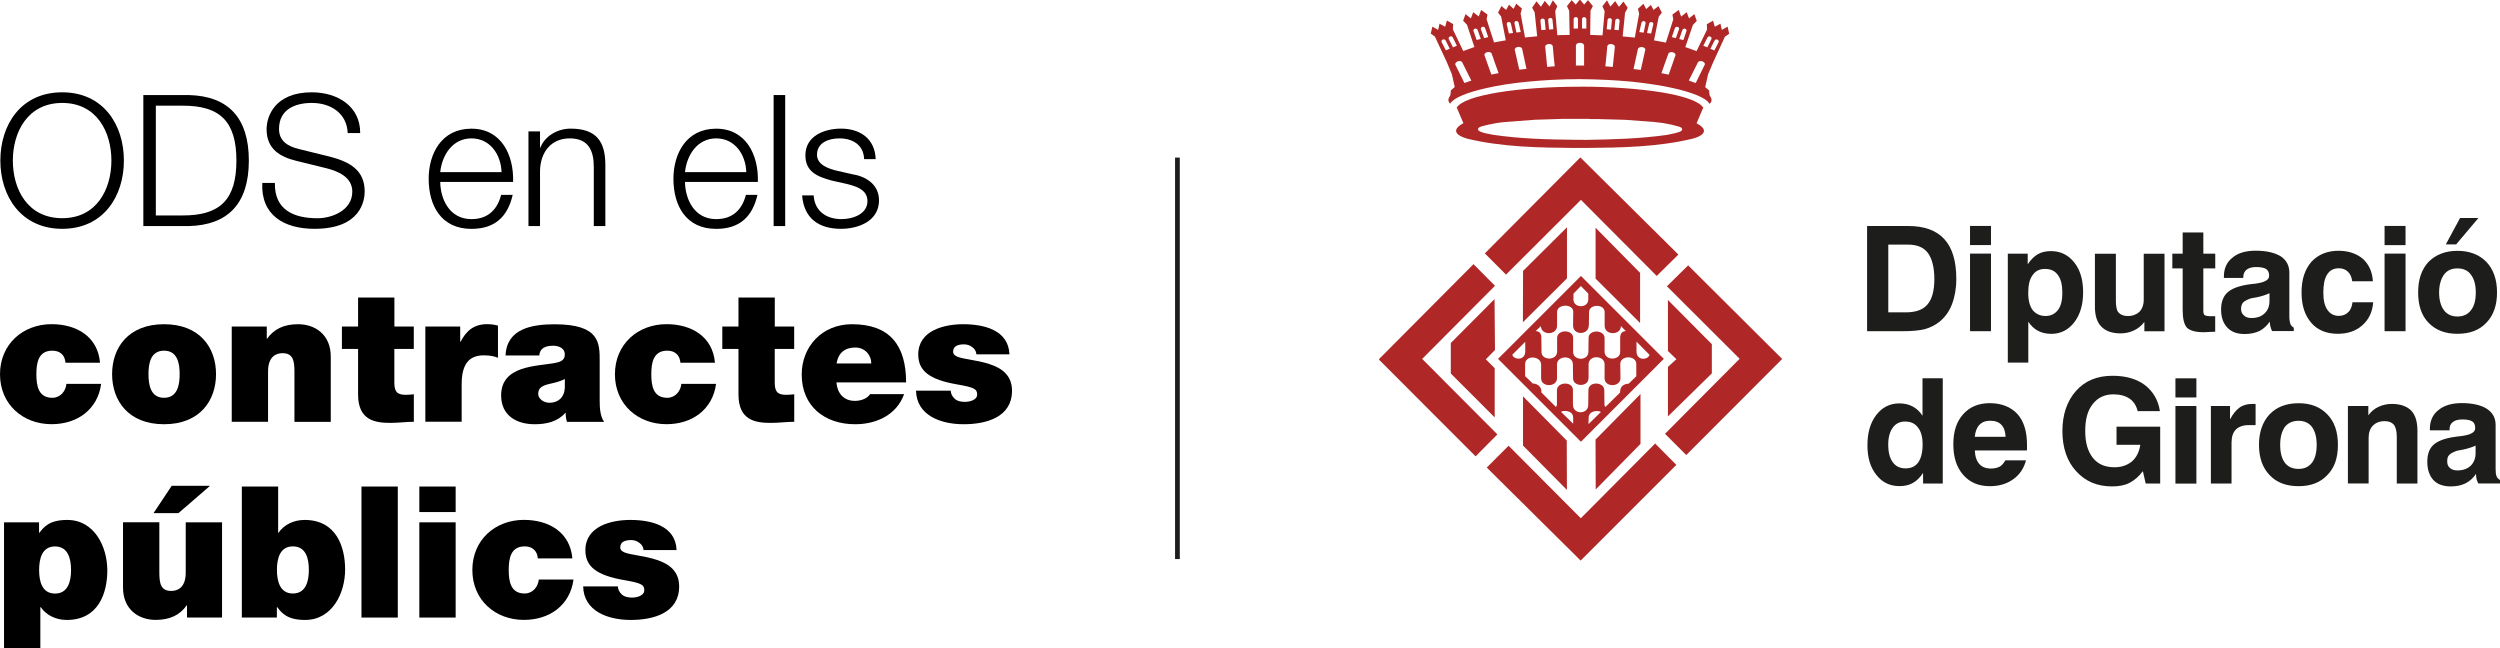 <?xml version="1.0" encoding="UTF-8"?><svg id="Capa_2" xmlns="http://www.w3.org/2000/svg" viewBox="0 0 428.18 111.05"><defs><style>.cls-1,.cls-2,.cls-3{stroke-width:0px;}.cls-4{fill:none;stroke:#1d1d1b;stroke-miterlimit:10;stroke-width:.81px;}.cls-2{fill:#af2827;}.cls-2,.cls-3{fill-rule:evenodd;}.cls-3{fill:#1d1d1b;}</style></defs><g id="Capa_1-2"><path class="cls-2" d="m254.65,80.07l3.73-3.73,12.37,12.42,12.73-12.8,3.63,3.66-16.39,16.39-16.08-15.93Zm13.72,3.84l-7.52-7.6v-8.43l7.49,7.57.03,8.46Zm4.93-.08l-.03-8.54,7.7-7.8v8.54l-7.67,7.8Zm-37.11-22.23c0-.08.03-.1.05-.15l16.13-16.21,3.68,3.71-12.47,12.52,12.88,12.93-3.73,3.76-16.54-16.56Zm52.61,16.33l-3.63-3.63,12.78-12.85-12.45-12.42,3.63-3.58,16.11,16.03-16.44,16.46Zm-40.32-13.95v-5.23l7.49-7.52.08,8.71-1.57,1.6,1.52,1.52v8.43l-7.52-7.52Zm37.19-1.14l1.45-1.32-1.45-1.4v-8.74l7.52,7.57v5l-7.52,7.37v-8.48Zm-24.44-2.57v-1.73l-2.21,2.21c.13.81,2.11,1.14,2.21-.48Zm8.21,12.3v-.99c.03-1.47-2.01-1.27-2.06-1.02l2.06,2.01Zm2.69-16.82l.03-2.31c.03-1.4,2.64-1.4,2.67-.03v2.41c.03,1.65,2.77,1.65,2.79.03l.84.86c-.58,0-.94.38-.97,1.07v2.51c.03,1.42-2.59,1.57-2.67,0v-2.41c-.05-1.47-2.72-1.45-2.74-.03l-.03,2.41c0,.81-.69,1.19-1.35,1.19-.66-.05-1.27-.43-1.27-1.19v-2.44c-.03-1.4-2.69-1.45-2.74.05v2.39c-.08,1.6-2.72,1.45-2.67.03l-.03-2.54c-.03-.66-.36-1.02-.97-1.04l.89-.86c.03,1.63,2.74,1.6,2.77-.03v-2.41c.05-1.37,2.72-1.42,2.77-.05l-.03,2.41c.03,1.73,2.69,1.63,2.69-.03Zm-.05,9.02v-2.39c.03-1.63,2.69-1.55,2.74-.03v2.44c0,1.58,2.69,1.55,2.72,0l-.03-2.39c-.08-1.6,2.85-1.6,2.74.03v2.01l-1.3,1.27c-.61.03-1.32.28-1.45,1.14l-.03.38-2.49,2.46c-.13-.1-.15-.18-.18-.33l-.03-2.49c.05-1.5-2.72-1.63-2.72-.05l-.03,2.49c.03.89-.69,1.32-1.35,1.3-.66-.03-1.27-.46-1.27-1.32v-2.49c0-1.55-2.79-1.42-2.74.08v2.49c-.05.13-.08.23-.18.33l-2.51-2.52.03-.3c-.15-.86-.86-1.19-1.47-1.19l-1.32-1.27v-2.01c-.03-1.68,2.74-1.47,2.74.03v2.36c0,1.55,2.69,1.55,2.72,0v-2.44c.05-1.45,2.69-1.6,2.72.03l.03,2.36c-.05,1.55,2.67,1.58,2.64.03Zm-1.32-15.78l1.27,1.3v.99c0,1.55-2.54,1.55-2.54,0v-.99l1.27-1.3Zm1.3,23.65l.03-1.04c0-1.5,2.03-1.27,2.08-1.02l-2.11,2.06Zm8.23-12.37v-1.75l2.21,2.24c-.13.84-2.13,1.14-2.21-.48Zm.61-4.95l-7.62-7.6v-8.71l7.62,7.72v8.59Zm-20.04-8.92l7.52-7.47v8.74l-7.55,7.52.03-8.79Zm9.91-12.17l-12.83,12.8-3.63-3.63,16.36-16.44,16.79,16.64-3.71,3.66-12.98-13.03Zm0,13.03l14.2,14.2-14.2,14.2-14.2-14.2,14.2-14.2Zm.71-23.3c4.75-.08,9.42-.2,14.05-.86.48-.1.94-.2,1.4-.3.41-.1.91-.25,1.09-.43.03-.05.08-.1.08-.13,0-.43-.25-.43-.61-.58-.79-.23-1.68-.43-2.59-.58-.48-.05-.99-.13-1.5-.18-1.68-.13-3.35-.25-5.03-.38-1.55-.05-3.12-.1-4.67-.13h-1.22c-.1,0-.18,0-.28-.03h-4.65c-1.57.05-3.12.1-4.67.15-1.7.13-3.35.25-5.03.38-.51.05-1.02.1-1.5.18-.91.15-1.8.36-2.59.56-.36.18-.61.18-.61.58,0,.05.03.1.08.13.18.2.69.36,1.07.46.48.1.94.18,1.42.28,4.6.69,9.3.81,14.05.86h1.37c.05,0,.1.03.15.03h.2Zm-.74-9.12h.03c5.03,0,10.03.36,13.92.99,3.76.63,6.45,1.55,7.06,2.67-.03,0-.05.03-.08.03l-1.09,2.59c1.96,1.02,1.55,2.01-.64,2.62-6,1.45-12.27,1.55-18.47,1.6h-1.73c-6.2-.05-12.5-.15-18.49-1.6-2.16-.64-2.54-1.6-.61-2.64l-1.09-2.57s-.05-.03-.08-.05c.61-1.12,3.28-2.01,7.06-2.64,3.86-.64,8.89-.99,13.92-.99h.28Zm-1.22-11.56c0-.46.74-.48.74,0v1.6h-.74v-1.6Zm2.18.03c-.03-.48-.74-.51-.74,0v1.57c.23,0,.48,0,.74,0v-1.57Zm5.69.28c.03-.48-.69-.53-.74-.05-.05.51-.1,1.04-.15,1.57.25.03.48.05.74.05.05-.53.1-1.04.15-1.57Zm-1.32-.1c.03-.48-.69-.53-.74-.05-.05.53-.1,1.04-.15,1.57.23.03.48.05.74.05.05-.53.1-1.04.15-1.57Zm.51,4.57c.05-.61-1.24-.74-1.3-.1-.1,1.14-.2,2.29-.33,3.4.43.03.86.08,1.27.1.13-1.12.23-2.26.36-3.4Zm6.58-3.89c.1-.46-.64-.56-.71-.08-.13.51-.25,1.04-.36,1.57.23.03.48.05.71.08.13-.51.23-1.04.36-1.58Zm-1.32-.15c.1-.48-.61-.56-.71-.1-.13.53-.23,1.07-.36,1.57.25.03.48.08.74.1.1-.53.23-1.04.33-1.57Zm-.05,4.57c.13-.61-1.14-.76-1.27-.15-.25,1.14-.51,2.26-.74,3.38.41.05.84.1,1.24.15.25-1.12.51-2.24.76-3.38Zm7.04-3.23c.18-.46-.53-.66-.69-.2-.18.51-.36,1.02-.53,1.52.23.05.48.13.71.18.18-.51.36-1.02.51-1.5Zm-1.27-.33c.15-.46-.53-.64-.71-.18-.18.48-.33.99-.51,1.5.23.05.46.13.69.18.18-.51.36-.99.53-1.5Zm-.61,4.5c.2-.58-1.02-.89-1.22-.28-.41,1.09-.79,2.18-1.17,3.28.43.1.84.18,1.24.25.38-1.09.76-2.16,1.14-3.25Zm7.39-2.29c.2-.41-.46-.71-.69-.28-.23.46-.46.91-.71,1.4.23.08.46.18.69.28.23-.48.48-.94.71-1.4Zm-1.24-.53c.23-.41-.46-.69-.66-.28-.25.48-.48.94-.71,1.4.23.1.46.2.69.28.23-.46.46-.91.69-1.4Zm-1.14,4.42c.28-.53-.91-.99-1.17-.41-.53,1.02-1.04,2.03-1.55,3.07.41.15.79.28,1.19.43.51-1.04,1.02-2.06,1.52-3.1Zm.89,6.63c.58-.61.15-1.09-.05-1.47l-.08-.81-.66-.56.48-2.18.86-2.03,2.03-4.42.74-.51-.28-1.22-.99.56-.23-1.07-.97.53-.3-1.04-1.07.61.05.89-1.8,3.71-1.93-.69,1.3-3.79.66-.69-.41-1.17-.91.74-.41-1.07-.94.76-.41-1.14-1.09.79.15.81-1.27,3.99-2.03-.38.81-4.06.53-.69-.58-1.12-.84.66-.46-.86-.81.71-.46-.91-.94.86.2.84-.74,4.09-2.08-.2.41-4.06.46-.84-.74-1.07-.76.91-.66-.99-.81.94-.58-1.07-.79,1.02.38.84-.36,4.14-2.11-.08.05-4.14.41-.79-.84-1.02-.66.76-.61-.74-.08-.08-.03.03-.03-.03-.08.08-.61.74-.69-.76-.81,1.02.38.79.08,4.14-2.11.05-.36-4.12.36-.84-.76-1.02-.58,1.07-.81-.97-.66,1.02-.76-.94-.74,1.09.43.81.43,4.09-2.08.2-.76-4.09.23-.86-.97-.84-.46.89-.79-.71-.48.89-.81-.66-.58,1.12.53.69.79,4.06-2.01.36-1.27-3.96.15-.81-1.09-.79-.41,1.12-.94-.74-.41,1.07-.91-.74-.41,1.14.66.69,1.27,3.81-1.91.69-1.78-3.71.05-.91-1.07-.61-.3,1.07-.97-.53-.23,1.07-.99-.56-.28,1.19.71.51,2.06,4.42.86,2.06.48,2.16-.66.58-.08.81c-.2.36-.64.84-.05,1.47.58-.99,2.85-1.93,6.27-2.69,2.01-.46,4.42-.84,7.09-1.09,2.67-.25,5.61-.43,8.69-.43h.3c3.07.03,6,.18,8.69.43,2.67.28,5.06.64,7.09,1.09,3.4.76,5.72,1.7,6.3,2.69Zm-22.38-10.42v.03c.08-.03.15-.03.23-.03.03,0,.05,0,.05.03v-.03c.31.05.56.2.56.48v3.4h-1.4v-3.43c.03-.28.28-.43.56-.46Zm-6.63-3.76c-.05-.48.69-.56.74-.08.05.53.1,1.07.15,1.6-.25.03-.48.03-.74.05-.05-.53-.1-1.07-.15-1.57Zm1.32-.13c-.03-.46.69-.53.74-.05.05.53.1,1.07.15,1.6-.25.03-.48.03-.74.05-.05-.53-.1-1.07-.15-1.6Zm-.51,4.6c-.05-.61,1.22-.74,1.3-.1.1,1.14.2,2.29.33,3.4-.43.03-.86.08-1.3.1-.1-1.12-.2-2.26-.33-3.4Zm-6.58-3.89c-.1-.46.61-.56.71-.1.13.53.23,1.07.36,1.58-.25.05-.48.08-.71.1-.13-.53-.25-1.04-.36-1.58Zm1.32-.15c-.1-.48.61-.58.71-.1.13.53.23,1.07.36,1.57-.25.03-.48.05-.74.08-.1-.51-.23-1.04-.33-1.55Zm.05,4.57c-.13-.61,1.14-.79,1.27-.18.25,1.14.48,2.29.74,3.4-.41.03-.84.1-1.24.13-.25-1.09-.51-2.24-.76-3.35Zm-7.06-3.25c-.15-.43.53-.63.71-.18.18.51.36,1.02.53,1.52-.23.05-.48.1-.71.18-.18-.51-.36-1.02-.53-1.52Zm1.27-.3c-.15-.46.56-.66.71-.2.18.51.36,1.02.53,1.52-.23.05-.46.13-.69.18-.18-.51-.38-1.02-.56-1.5Zm.61,4.47c-.18-.58,1.04-.86,1.24-.28.38,1.12.76,2.21,1.17,3.3-.43.08-.84.18-1.24.25-.38-1.09-.76-2.16-1.17-3.28Zm-7.34-2.26c-.2-.43.46-.71.69-.3.23.48.46.94.69,1.4-.2.1-.43.2-.66.28-.23-.46-.48-.91-.71-1.37Zm1.22-.53c-.2-.41.48-.71.69-.28.25.46.46.94.69,1.4-.23.1-.43.18-.66.28-.23-.46-.48-.94-.71-1.4Zm1.14,4.42c-.25-.53.91-.99,1.17-.43.51,1.02,1.02,2.06,1.55,3.1-.41.13-.79.28-1.19.41-.51-1.02-1.02-2.06-1.52-3.07Z"/><path class="cls-3" d="m424.01,76.32c-.62.27-1.28.49-2.04.66-.75.13-1.15.22-1.15.22-.62.22-1.06.44-1.33.71-.27.27-.35.62-.35,1.11s.13.84.44,1.11c.35.31.75.44,1.28.44.97,0,1.73-.27,2.3-.8.53-.53.84-1.24.84-2.21v-1.24Zm.04,4.87c-.44.66-1.02,1.2-1.77,1.59-.71.35-1.55.53-2.52.53-1.28,0-2.3-.35-3.01-1.11-.66-.75-1.02-1.77-1.02-3.1,0-1.24.31-2.21,1.02-2.88.71-.66,1.86-1.11,3.5-1.37.35-.04.84-.13,1.42-.18,1.51-.22,2.26-.62,2.26-1.33,0-.53-.13-.93-.49-1.15-.31-.22-.89-.35-1.68-.35-.71,0-1.28.13-1.64.44-.4.27-.58.71-.58,1.24v.18h-3.37v-.27c0-1.33.49-2.44,1.46-3.19.97-.8,2.3-1.2,3.99-1.2,1.86,0,3.32.35,4.3.97,1.02.66,1.51,1.59,1.51,2.79v7.53c0,.58.04.97.18,1.28.09.27.31.44.58.62v.58h-3.72c-.13-.22-.22-.49-.31-.75-.04-.27-.09-.58-.09-.89Zm-21.92,1.64v-13.29h3.5v1.59c.49-.66,1.06-1.15,1.77-1.46.66-.31,1.42-.49,2.26-.49,1.46,0,2.57.4,3.32,1.15.71.75,1.06,1.9,1.06,3.45v9.03h-3.54v-8.02c0-.93-.18-1.64-.49-2.04-.35-.4-.84-.62-1.59-.62-.84,0-1.51.27-1.99.75-.49.49-.75,1.2-.75,2.08v7.84h-3.54Zm-15.23-6.64c0-2.21.62-3.94,1.82-5.23,1.2-1.24,2.83-1.9,4.96-1.9s3.72.66,4.92,1.9c1.24,1.28,1.82,3.01,1.82,5.23s-.58,3.94-1.82,5.18c-1.2,1.28-2.83,1.9-4.92,1.9s-3.76-.62-4.96-1.9c-1.2-1.24-1.82-2.97-1.82-5.18Zm3.63,0c0,1.33.27,2.35.8,3.06.53.71,1.33,1.06,2.35,1.06s1.73-.35,2.3-1.06c.53-.71.8-1.73.8-3.06s-.27-2.3-.8-3.06c-.53-.71-1.33-1.06-2.3-1.06s-1.82.35-2.35,1.06c-.53.75-.8,1.77-.8,3.06Zm-11.87,6.64v-13.29h3.28v2.3c.49-.93,1.02-1.59,1.64-2.04.62-.44,1.37-.62,2.21-.62h.53v3.63h-1.2c-.93,0-1.68.27-2.17.75-.49.49-.75,1.24-.75,2.26v7h-3.54Zm-6.07,0v-13.29h3.59v13.29h-3.59Zm0-14.75v-3.28h3.59v3.28h-3.59Zm-5.58,12.62c-.66.89-1.42,1.55-2.26,1.99-.84.44-1.86.62-3.01.62-2.52,0-4.56-.84-6.16-2.61-1.55-1.68-2.35-4.03-2.35-6.86s.8-5.18,2.35-6.91c1.55-1.73,3.63-2.57,6.24-2.57,2.26,0,4.12.53,5.54,1.59,1.42,1.11,2.3,2.61,2.57,4.47h-3.81c-.22-.93-.66-1.64-1.37-2.13-.71-.49-1.64-.75-2.79-.75-1.51,0-2.7.58-3.54,1.68-.89,1.11-1.28,2.61-1.28,4.61s.44,3.5,1.33,4.61c.89,1.11,2.13,1.59,3.72,1.59,1.15,0,2.13-.35,2.92-.97.8-.71,1.28-1.64,1.46-2.88h-4.07v-3.1h7.48v9.74h-2.48l-.49-2.13Zm-28.78-5.89h5.27c-.04-.89-.27-1.59-.71-2.04-.44-.49-1.11-.71-1.95-.71-.75,0-1.37.22-1.82.71-.44.44-.71,1.15-.8,2.04Zm5.23,4.03h3.54c-.35,1.33-1.06,2.44-2.17,3.23-1.11.8-2.44,1.2-3.99,1.2-1.95,0-3.45-.62-4.61-1.95-1.11-1.28-1.68-2.97-1.68-5.23s.58-3.9,1.68-5.14c1.11-1.24,2.61-1.9,4.56-1.9s3.59.62,4.74,1.86c1.11,1.24,1.64,3.01,1.64,5.31v.58c0,.13,0,.22-.04.35h-8.9c.04,1.02.31,1.82.8,2.35.44.49,1.11.75,1.99.75.58,0,1.11-.13,1.51-.35.35-.22.66-.58.93-1.06Zm-20.06-2.7c0,1.33.27,2.35.8,3.06.49.66,1.2,1.02,2.17,1.02s1.68-.35,2.17-1.02c.49-.71.75-1.73.75-3.06s-.27-2.26-.8-2.92c-.53-.71-1.24-1.02-2.21-1.02-.89,0-1.59.35-2.08,1.02-.53.71-.8,1.68-.8,2.92Zm9.34-11.34v18.02h-3.37v-1.82c-.53.8-1.11,1.37-1.77,1.73-.62.35-1.37.53-2.26.53-1.64,0-2.97-.62-3.99-1.95-1.02-1.28-1.51-2.92-1.51-5.05s.49-3.85,1.51-5.18c1.02-1.33,2.35-1.99,3.94-1.99.89,0,1.64.18,2.3.53.66.35,1.24.89,1.68,1.59v-6.42h3.45Zm91.74-27.46l-3.81,4.52h-1.77l2.44-4.52h3.14Zm-10.32,12.75c0-2.21.58-3.94,1.77-5.23,1.24-1.24,2.88-1.9,4.96-1.9s3.76.66,4.96,1.9c1.2,1.28,1.82,3.01,1.82,5.23s-.62,3.94-1.82,5.18c-1.2,1.28-2.83,1.9-4.96,1.9s-3.72-.62-4.96-1.9c-1.2-1.24-1.77-2.97-1.77-5.18Zm3.59,0c0,1.33.31,2.35.84,3.06.53.71,1.33,1.06,2.3,1.06s1.77-.35,2.3-1.06c.58-.71.84-1.73.84-3.06s-.27-2.3-.84-3.06c-.53-.71-1.28-1.06-2.3-1.06s-1.77.35-2.3,1.06c-.53.75-.84,1.77-.84,3.06Zm-9.34,6.64v-13.29h3.59v13.29h-3.59Zm0-14.75v-3.28h3.59v3.28h-3.59Zm-5.49,9.79h3.54c-.13,1.68-.75,2.97-1.86,3.94-1.06.97-2.48,1.46-4.21,1.46-1.9,0-3.45-.62-4.52-1.86-1.11-1.28-1.68-2.97-1.68-5.23s.58-3.94,1.68-5.23c1.15-1.24,2.7-1.9,4.65-1.9,1.73,0,3.1.49,4.16,1.37,1.02.93,1.64,2.21,1.73,3.85h-3.54c-.09-.71-.35-1.28-.75-1.64-.4-.4-.93-.58-1.55-.58-.89,0-1.55.35-1.99,1.06-.44.66-.66,1.73-.66,3.1,0,1.28.22,2.3.71,2.97.44.66,1.11,1.02,1.95,1.02.66,0,1.2-.22,1.59-.62.4-.35.66-.97.75-1.73Zm-14.22-1.55c-.58.27-1.24.49-1.99.66-.75.13-1.15.22-1.2.22-.62.22-1.06.44-1.33.71-.22.27-.35.62-.35,1.11s.18.84.49,1.11c.31.31.75.44,1.28.44.97,0,1.73-.27,2.26-.8.58-.53.84-1.24.84-2.21v-1.24Zm.04,4.87c-.44.66-1.02,1.2-1.73,1.59-.75.35-1.59.53-2.57.53-1.28,0-2.26-.35-2.97-1.11-.71-.75-1.06-1.77-1.06-3.1,0-1.24.35-2.21,1.06-2.88.71-.66,1.86-1.11,3.45-1.37.35-.04.84-.13,1.46-.18,1.51-.22,2.26-.62,2.26-1.33,0-.53-.18-.93-.49-1.15-.35-.22-.93-.35-1.68-.35s-1.28.13-1.68.44c-.35.27-.58.71-.58,1.24v.18h-3.32v-.27c0-1.33.49-2.44,1.46-3.19.93-.8,2.26-1.2,3.99-1.2,1.86,0,3.28.35,4.3.97.97.66,1.46,1.59,1.46,2.79v7.53c0,.58.09.97.18,1.28.13.27.31.44.58.62v.58h-3.72c-.09-.22-.22-.49-.27-.75-.09-.27-.09-.58-.13-.89Zm-9.34,1.73c-.31,0-.71.04-1.15.04-.44.04-.75.04-.84.04-1.37,0-2.3-.27-2.83-.75-.49-.53-.75-1.55-.75-3.01v-7.17h-1.77v-2.52h1.77v-3.63h3.54v3.63h2.04v2.52h-2.04v7.35c0,.31.09.53.22.66.18.09.49.18.97.18h.84v2.66Zm-8.68-13.37v13.29h-3.45v-1.59c-.53.66-1.11,1.15-1.82,1.46-.66.31-1.42.49-2.26.49-1.46,0-2.57-.4-3.28-1.15-.75-.75-1.11-1.9-1.11-3.41v-9.08h3.59v8.06c0,.93.13,1.64.44,1.99.35.4.89.62,1.59.62.84,0,1.51-.27,1.99-.71.49-.53.75-1.2.75-2.08v-7.88h3.54Zm-26.84,18.64v-18.64h3.41v1.82c.53-.8,1.11-1.37,1.73-1.73.62-.35,1.37-.53,2.26-.53,1.64,0,2.97.66,3.99,1.95,1.02,1.28,1.51,3.01,1.51,5.09s-.49,3.81-1.51,5.14c-1.02,1.33-2.35,1.99-3.94,1.99-.89,0-1.64-.18-2.3-.53-.66-.35-1.2-.89-1.64-1.55v7h-3.5Zm9.34-11.91c0-1.33-.22-2.35-.75-3.06-.49-.71-1.24-1.06-2.21-1.06s-1.64.35-2.13,1.06c-.53.71-.75,1.73-.75,3.06s.27,2.26.75,2.92c.53.66,1.28,1.02,2.21,1.02s1.59-.35,2.13-1.02c.53-.71.75-1.68.75-2.92Zm-15.81,6.55v-13.29h3.59v13.29h-3.59Zm0-14.75v-3.28h3.59v3.28h-3.59Zm-17.63,14.75v-18.02h7.04c2.79,0,4.83.75,6.2,2.26,1.37,1.51,2.04,3.76,2.04,6.82,0,1.64-.27,3.1-.75,4.34-.49,1.28-1.24,2.26-2.17,3.01-.75.58-1.55.97-2.48,1.24-.89.22-2.17.35-3.85.35h-6.02Zm3.63-3.23h2.97c1.73,0,2.97-.44,3.72-1.33.8-.89,1.2-2.39,1.2-4.38s-.4-3.5-1.11-4.47c-.71-.93-1.82-1.42-3.37-1.42h-3.41v11.6Z"/><line class="cls-4" x1="201.66" y1="26.99" x2="201.66" y2="95.75"/><path class="cls-1" d="m10.66,15.81c7.04,0,10.56,5.56,10.56,11.69s-3.52,11.69-10.56,11.69S.06,33.63.06,27.5s3.52-11.69,10.59-11.69Zm0,21.56c5.91,0,8.42-4.97,8.42-9.87s-2.51-9.87-8.42-9.87S2.2,22.6,2.2,27.5s2.51,9.87,8.46,9.87Z"/><path class="cls-1" d="m24.55,16.28h7.76c6.76.16,10.31,3.87,10.31,11.22s-3.55,11.06-10.31,11.22h-7.76v-22.44Zm2.14,20.62h4.56c6.44.03,9.24-2.7,9.24-9.4s-2.8-9.43-9.24-9.4h-4.56v18.8Z"/><path class="cls-1" d="m47.08,31.34c-.09,4.62,3.24,6.04,7.32,6.04,2.36,0,5.94-1.29,5.94-4.56,0-2.55-2.55-3.55-4.62-4.05l-5-1.23c-2.64-.66-5.06-1.92-5.06-5.41,0-2.2,1.41-6.32,7.73-6.32,4.43,0,8.33,2.39,8.3,6.98h-2.14c-.13-3.43-2.96-5.16-6.13-5.16-2.92,0-5.63,1.13-5.63,4.46,0,2.11,1.57,2.99,3.39,3.43l5.47,1.35c3.17.85,5.81,2.23,5.81,5.91,0,1.54-.63,6.41-8.58,6.41-5.31,0-9.21-2.39-8.96-7.86h2.14Z"/><path class="cls-1" d="m75.4,31.15c.03,2.89,1.54,6.38,5.34,6.38,2.89,0,4.46-1.7,5.09-4.15h1.98c-.85,3.68-2.99,5.82-7.07,5.82-5.16,0-7.32-3.96-7.32-8.58,0-4.27,2.17-8.58,7.32-8.58s7.29,4.56,7.14,9.12h-12.48Zm10.5-1.67c-.09-2.99-1.95-5.78-5.16-5.78s-5.03,2.83-5.34,5.78h10.5Z"/><path class="cls-1" d="m90.51,22.5h1.98v2.8h.06c.72-1.95,2.89-3.27,5.19-3.27,4.56,0,5.94,2.39,5.94,6.25v10.44h-1.98v-10.12c0-2.8-.91-4.9-4.12-4.9s-5.03,2.39-5.09,5.56v9.46h-1.98v-16.22Z"/><path class="cls-1" d="m117.32,31.15c.03,2.89,1.54,6.38,5.34,6.38,2.89,0,4.46-1.7,5.09-4.15h1.98c-.85,3.68-2.99,5.82-7.07,5.82-5.16,0-7.32-3.96-7.32-8.58,0-4.27,2.17-8.58,7.32-8.58s7.29,4.56,7.14,9.12h-12.48Zm10.5-1.67c-.09-2.99-1.95-5.78-5.16-5.78s-5.03,2.83-5.34,5.78h10.5Z"/><path class="cls-1" d="m132.5,16.28h1.98v22.44h-1.98v-22.44Z"/><path class="cls-1" d="m148,27.25c-.09-2.45-1.98-3.55-4.24-3.55-1.76,0-3.83.69-3.83,2.8,0,1.76,2.01,2.39,3.36,2.73l2.64.6c2.26.35,4.62,1.67,4.62,4.49,0,3.52-3.49,4.87-6.51,4.87-3.77,0-6.35-1.76-6.66-5.72h1.98c.16,2.67,2.14,4.06,4.78,4.06,1.85,0,4.43-.82,4.43-3.08,0-1.89-1.76-2.51-3.55-2.95l-2.55-.57c-2.58-.69-4.53-1.57-4.53-4.34,0-3.3,3.24-4.56,6.1-4.56,3.24,0,5.81,1.7,5.94,5.22h-1.98Z"/><path class="cls-1" d="m11.22,62.13c-.06-.66-.28-1.19-.69-1.54-.38-.35-.91-.53-1.57-.53-2.39,0-2.73,2.07-2.73,4.05s.35,4.02,2.73,4.02c1.35,0,2.29-1.1,2.42-2.39h5.94c-.28,2.2-1.32,3.93-2.83,5.12-1.48,1.16-3.46,1.79-5.66,1.79-4.9,0-8.83-3.39-8.83-8.55s3.93-8.58,8.83-8.58c4.27,0,7.92,2.11,8.3,6.6h-5.91Z"/><path class="cls-1" d="m28.1,72.66c-6.13,0-8.9-4.05-8.9-8.58s2.77-8.55,8.9-8.55,8.9,4.02,8.9,8.55-2.77,8.58-8.9,8.58Zm0-12.6c-2.36,0-2.67,2.29-2.67,4.02s.31,4.05,2.67,4.05,2.67-2.33,2.67-4.05-.31-4.02-2.67-4.02Z"/><path class="cls-1" d="m39.69,55.93h6v2.08h.06c1.16-1.63,2.83-2.48,5.31-2.48,2.92,0,5.59,1.79,5.59,5.53v11.19h-6.22v-8.55c0-1.89-.22-3.21-2.04-3.21-1.07,0-2.48.53-2.48,3.14v8.61h-6.22v-16.31Z"/><path class="cls-1" d="m67.54,55.93h3.33v3.83h-3.33v5.69c0,1.51.35,2.17,1.92,2.17.47,0,.94-.03,1.42-.09v4.71c-1.26,0-2.67.19-3.99.19-2.64,0-5.56-.41-5.56-4.87v-7.8h-2.77v-3.83h2.77v-4.97h6.22v4.97Z"/><path class="cls-1" d="m72.85,55.93h5.97v2.61h.06c1.01-1.95,2.33-3.02,4.59-3.02.63,0,1.23.09,1.82.25v5.5c-.63-.22-1.19-.41-2.45-.41-2.45,0-3.77,1.45-3.77,4.93v6.44h-6.22v-16.31Z"/><path class="cls-1" d="m102.71,68.6c0,1.23.06,2.61.75,3.65h-6.35c-.16-.44-.25-1.1-.22-1.54h-.06c-1.32,1.51-3.24,1.95-5.25,1.95-3.14,0-5.75-1.51-5.75-4.93,0-5.16,6.04-4.97,9.21-5.56.85-.16,1.7-.41,1.7-1.45,0-1.1-1.04-1.51-2.04-1.51-1.92,0-2.29.97-2.33,1.67h-5.78c.09-2.29,1.23-3.65,2.83-4.4,1.57-.75,3.65-.94,5.56-.94,7.79,0,7.73,3.24,7.73,6.38v6.7Zm-5.97-3.68c-.75.38-1.6.6-2.45.79-1.38.31-2.11.66-2.11,1.76,0,.75.82,1.51,1.95,1.51,1.41,0,2.51-.85,2.61-2.55v-1.51Z"/><path class="cls-1" d="m116.54,62.13c-.06-.66-.28-1.19-.69-1.54-.38-.35-.91-.53-1.57-.53-2.39,0-2.73,2.07-2.73,4.05s.35,4.02,2.73,4.02c1.35,0,2.29-1.1,2.42-2.39h5.94c-.28,2.2-1.32,3.93-2.83,5.12-1.48,1.16-3.46,1.79-5.66,1.79-4.9,0-8.83-3.39-8.83-8.55s3.93-8.58,8.83-8.58c4.27,0,7.92,2.11,8.3,6.6h-5.91Z"/><path class="cls-1" d="m132.69,55.93h3.33v3.83h-3.33v5.69c0,1.51.35,2.17,1.92,2.17.47,0,.94-.03,1.42-.09v4.71c-1.26,0-2.67.19-3.99.19-2.64,0-5.56-.41-5.56-4.87v-7.8h-2.77v-3.83h2.77v-4.97h6.22v4.97Z"/><path class="cls-1" d="m143.25,65.49c.16,1.85,1.23,3.17,3.17,3.17,1.01,0,2.11-.38,2.61-1.16h5.82c-1.26,3.52-4.68,5.16-8.39,5.16-5.22,0-9.15-3.08-9.15-8.52,0-4.75,3.46-8.61,8.61-8.61,6.48,0,9.27,3.62,9.27,9.96h-11.95Zm5.97-3.24c0-1.51-1.13-2.73-2.73-2.73-1.85,0-2.92.97-3.21,2.73h5.94Z"/><path class="cls-1" d="m167.23,60.68c-.03-.53-.31-.94-.72-1.23-.38-.31-.88-.47-1.38-.47-.88,0-1.89.19-1.89,1.26,0,.47.38.69.72.85,1.04.44,3.39.57,5.47,1.26,2.08.66,3.9,1.89,3.9,4.56,0,4.53-4.34,5.75-8.3,5.75s-8.05-1.54-8.14-5.75h5.94c.03.57.28,1.04.75,1.45.31.28.91.47,1.67.47.82,0,2.11-.31,2.11-1.26s-.53-1.23-3.43-1.73c-4.75-.82-6.66-2.33-6.66-5.12,0-4.12,4.43-5.19,7.7-5.19,3.52,0,7.76.97,7.92,5.16h-5.66Z"/><path class="cls-1" d="m.69,89.46h6v1.79h.06c.79-1.04,1.73-2.2,4.78-2.2,4.62,0,6.85,4.56,6.85,8.64,0,3.83-1.48,8.49-6.95,8.49-1.85,0-3.52-.82-4.46-2.2h-.06v7.07H.69v-21.59Zm8.74,12.2c2.23,0,2.74-2.11,2.74-4.02s-.5-4.05-2.74-4.05-2.73,2.11-2.73,4.05.5,4.02,2.73,4.02Z"/><path class="cls-1" d="m38.03,105.77h-6v-2.08h-.06c-1.16,1.63-2.83,2.48-5.31,2.48-2.92,0-5.59-1.79-5.59-5.53v-11.19h6.22v8.55c0,1.89.22,3.21,2.04,3.21,1.07,0,2.48-.54,2.48-3.14v-8.61h6.22v16.31Zm-7.45-17.89h-4.28l3.11-4.68h6.57l-5.41,4.68Z"/><path class="cls-1" d="m41.42,83.33h6.22v7.92h.06c.94-1.38,2.61-2.2,4.46-2.2,5.47,0,6.95,4.65,6.95,8.49,0,4.09-2.23,8.64-6.85,8.64-3.05,0-3.99-1.16-4.78-2.2h-.06v1.79h-6v-22.44Zm8.74,10.25c-2.23,0-2.73,2.11-2.73,4.02s.5,4.05,2.73,4.05,2.74-2.11,2.74-4.05-.5-4.02-2.74-4.02Z"/><path class="cls-1" d="m61.91,83.33h6.22v22.44h-6.22v-22.44Z"/><path class="cls-1" d="m78.04,87.7h-6.22v-4.37h6.22v4.37Zm-6.22,1.76h6.22v16.31h-6.22v-16.31Z"/><path class="cls-1" d="m92.12,95.65c-.06-.66-.28-1.19-.69-1.54-.38-.35-.91-.53-1.57-.53-2.39,0-2.73,2.07-2.73,4.05s.35,4.02,2.73,4.02c1.35,0,2.29-1.1,2.42-2.39h5.94c-.28,2.2-1.32,3.93-2.83,5.12-1.48,1.16-3.46,1.79-5.66,1.79-4.9,0-8.83-3.39-8.83-8.55s3.93-8.58,8.83-8.58c4.27,0,7.92,2.11,8.3,6.6h-5.91Z"/><path class="cls-1" d="m110.22,94.2c-.03-.53-.31-.94-.72-1.23-.38-.31-.88-.47-1.38-.47-.88,0-1.89.19-1.89,1.26,0,.47.38.69.72.85,1.04.44,3.39.57,5.47,1.26,2.08.66,3.9,1.89,3.9,4.56,0,4.53-4.34,5.75-8.3,5.75s-8.05-1.54-8.14-5.75h5.94c.03.57.28,1.04.75,1.45.31.28.91.47,1.67.47.82,0,2.11-.31,2.11-1.26s-.53-1.23-3.43-1.73c-4.75-.82-6.66-2.33-6.66-5.12,0-4.12,4.43-5.19,7.7-5.19,3.52,0,7.76.97,7.92,5.16h-5.66Z"/></g></svg>